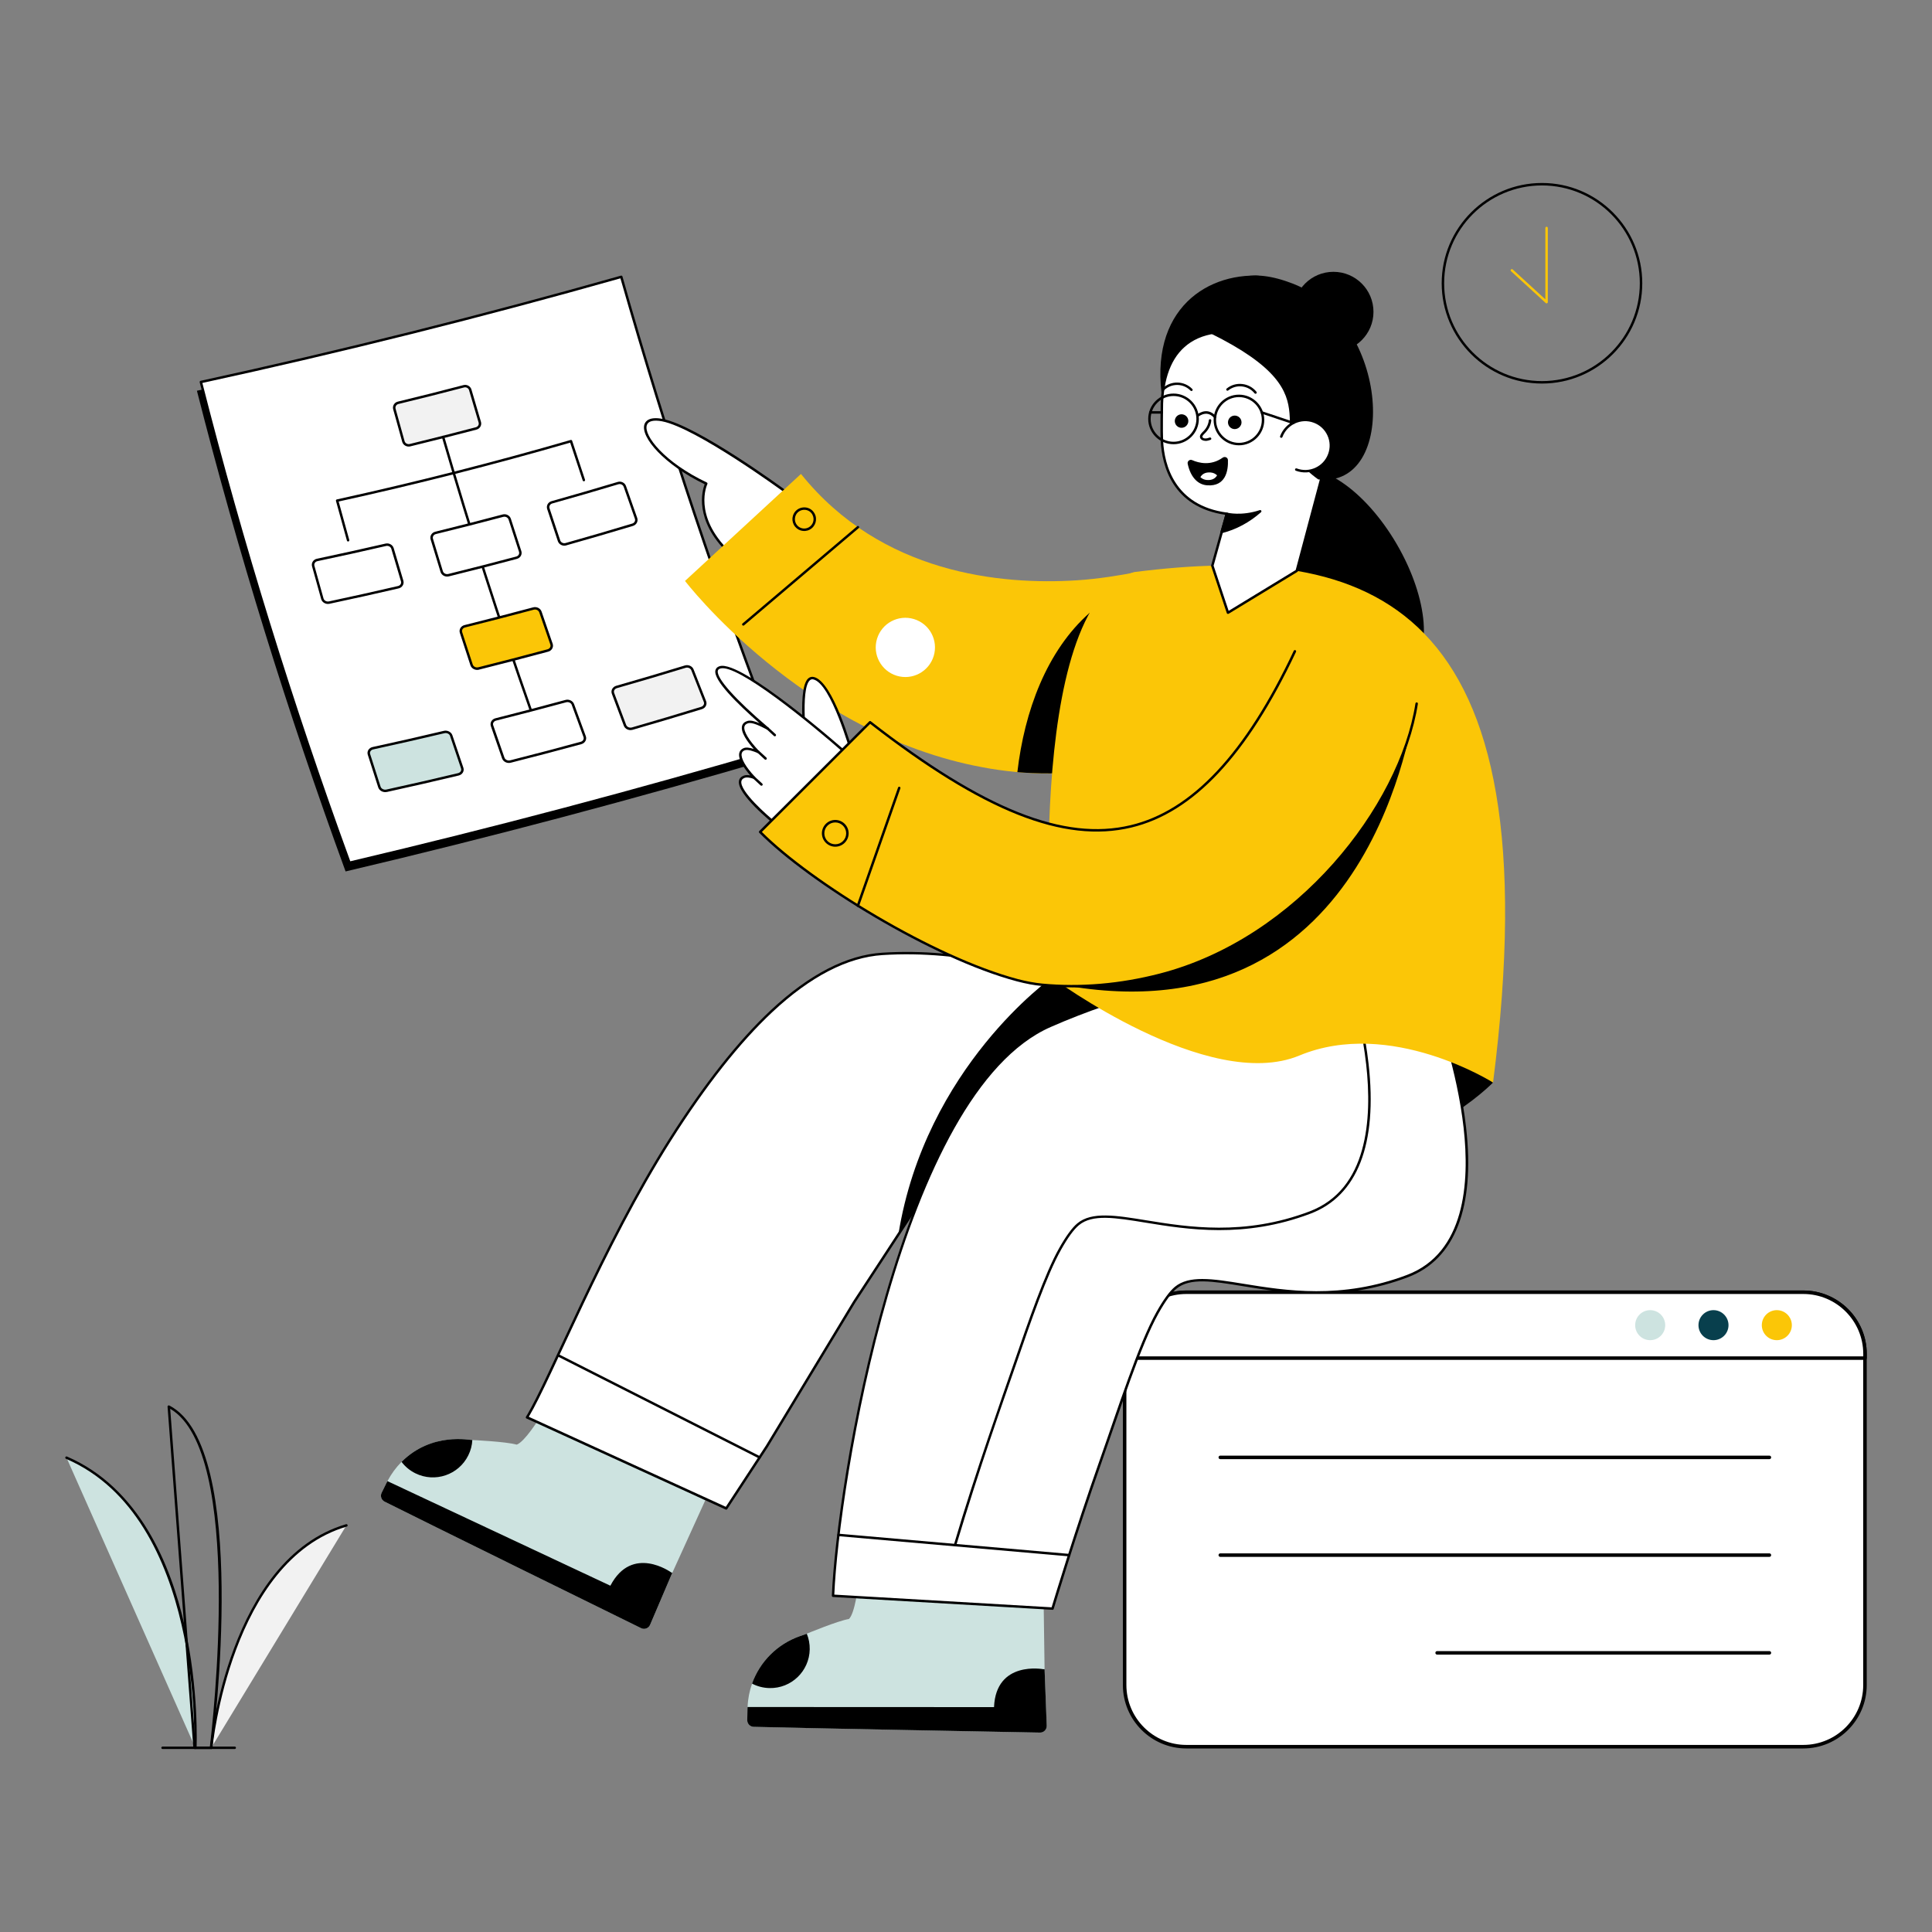 <?xml version="1.0" encoding="UTF-8"?>
<svg xmlns="http://www.w3.org/2000/svg" id="Layer_1" viewBox="0 0 550 550" width="420" height="420"><rect x="0" y="0" width="550" height="550" fill="#808080" stroke="none"/><defs><style>.cls-1{fill:#f2f2f2;}.cls-2{fill:#fbc607;}.cls-3{fill:#fff;}.cls-4{fill:#cde3e0;}.cls-5{fill:#083f4d;}</style></defs><path d="m370.4,170.81c9.07,15.57,22.52,24.64,30.04,20.25,7.53-4.39,6.27-20.55-2.8-36.13-9.07-15.57-22.52-24.64-30.05-20.25-7.52,4.38-6.27,20.55,2.8,36.12Z"/><path class="cls-4" d="m185.07,462.55c-.42.99-1.59,1.42-2.55.95-10.2-5.01-61.34-30.15-73.03-36.02-.92-.47-1.29-1.58-.84-2.5l1.44-2.92c.07-.14.14-.28.21-.41,1.07-2.05,2.43-3.89,4-5.48,8.59-8.6,19.59-6.16,20.16-6.22,0,0,9.58.43,12.63,1.31,0,0,0,0,0,0,2.27-.77,6.44-7.5,6.44-7.5l47.25,23.34-9.39,20.65-6.32,14.81Z"/><path d="m185.07,462.55c-.42.99-1.59,1.43-2.56.95-10.2-5.01-61.34-30.15-73.03-36.02-.92-.47-1.29-1.58-.84-2.5l1.44-2.92c.07-.14.14-.27.22-.41l63.46,29.77c6.19-11.84,17.29-3.8,17.29-3.8l.33.14-6.32,14.81Z"/><path d="m133.31,414.32c-2.75,5.56-9.49,7.85-15.05,5.1-1.6-.79-2.93-1.91-3.95-3.25,8.61-8.62,19.57-6.16,20.15-6.22-.07,1.48-.45,2.96-1.15,4.37Z"/><path class="cls-4" d="m297.98,491.28c.04,1.08-.83,1.97-1.91,1.94-11.38-.21-68.42-1.28-81.5-1.64-1.03-.03-1.85-.88-1.83-1.91l.06-3.26c0-.15,0-.31.02-.46.09-2.32.54-4.56,1.28-6.67,2.23-6.22,7.17-11.25,13.64-13.52l1.95-.69s8.86-3.68,11.99-4.18c0,0,0,0,0,0,1.73-1.66,2.62-9.54,2.62-9.54l52.75,1.09.32,22.72.6,16.11Z"/><path d="m297.98,491.28c.04,1.08-.83,1.97-1.91,1.95-11.37-.21-68.42-1.28-81.51-1.64-1.03-.03-1.85-.88-1.83-1.91l.06-3.26c0-.16,0-.31.02-.47l70.17.03c.55-13.36,14.03-10.79,14.03-10.79l.36-.02.61,16.11Z"/><path d="m230.51,469.54c-.11,6.21-5.24,11.15-11.45,11.02-1.79-.04-3.47-.49-4.97-1.27,2.23-6.22,7.16-11.25,13.64-13.52l1.95-.68c.56,1.37.86,2.87.83,4.45Z"/><path d="m56.06,111.24c11.64,45.78,25.74,91.46,42.32,136.84,0,0,0,0,0,0,41.59-9.8,82.33-20.63,122.26-32.39-17.13-44.48-32.09-89.33-44.9-134.4-38.85,11.01-78.72,21.04-119.68,29.95Z"/><path class="cls-3" d="m57.17,108.75c19.54,76.84,42.36,136.95,42.32,136.85,41.59-9.8,82.33-20.63,122.26-32.39-17.13-44.48-32.09-89.33-44.9-134.4-38.85,11.01-78.72,21.04-119.68,29.95Z"/><path d="m99.5,245.95c33.68-7.82,81.2-20.29,122.36-32.41.19-.06.3-.27.23-.46-16.98-44.11-32.09-89.32-44.89-134.37-.05-.19-.24-.29-.43-.24-39.5,11.19-79.76,21.27-119.66,29.94-.19.04-.31.24-.26.43,11.65,45.83,25.89,91.88,42.33,136.88.06.15.19.23.33.23Zm121.8-32.97c-40.1,11.81-81,22.64-121.58,32.21-16.34-44.77-30.51-90.58-42.11-136.17,39.69-8.64,79.72-18.66,119.01-29.78,12.75,44.84,27.78,89.83,44.68,133.74Z"/><path class="cls-1" d="m112.26,116.43c.85,3.09,1.7,6.17,2.57,9.26.22.78,1.05,1.25,1.87,1.05,6.31-1.53,12.59-3.12,18.84-4.77.8-.21,1.27-1.01,1.04-1.78-.92-3.07-1.82-6.13-2.71-9.2-.23-.77-1.05-1.23-1.85-1.02-6.19,1.62-12.42,3.19-18.67,4.7-.81.19-1.29.98-1.07,1.76Z"/><path d="m116.78,127.08c6.27-1.53,12.61-3.13,18.85-4.77,1.01-.26,1.57-1.27,1.29-2.22-.92-3.07-1.82-6.13-2.71-9.2-.28-.95-1.3-1.52-2.28-1.26-6.19,1.62-12.47,3.21-18.67,4.7-1,.24-1.59,1.22-1.33,2.19h0c.85,3.09,1.7,6.18,2.57,9.26.27.96,1.3,1.53,2.29,1.3Zm16.75-16c.89,3.07,1.8,6.14,2.72,9.21.17.57-.17,1.18-.79,1.34-6.23,1.64-12.56,3.24-18.83,4.77-.62.15-1.28-.21-1.45-.8-.87-3.08-1.72-6.17-2.57-9.26h0c-.16-.58.2-1.18.82-1.33,6.2-1.5,12.48-3.08,18.68-4.71.62-.16,1.25.19,1.43.78Zm-21.26,5.35h0,0Z"/><path class="cls-3" d="m89.16,161.13c.86,3.11,1.72,6.22,2.6,9.32.22.78,1.09,1.27,1.94,1.09,6.6-1.4,13.16-2.86,19.69-4.38.84-.2,1.33-.99,1.1-1.76-.93-3.09-1.84-6.18-2.75-9.27-.23-.78-1.09-1.25-1.92-1.06-6.48,1.5-12.98,2.93-19.52,4.31-.84.18-1.35.96-1.13,1.74Z"/><path d="m93.35,171.93c.14,0,.28-.01.42-.04,6.58-1.4,13.21-2.87,19.7-4.38,1.02-.24,1.65-1.22,1.36-2.2-.93-3.09-1.84-6.17-2.75-9.26-.28-.95-1.32-1.53-2.33-1.3-6.42,1.48-12.98,2.93-19.52,4.31-1.02.21-1.67,1.18-1.4,2.17h0c.86,3.11,1.73,6.22,2.6,9.32.23.82,1.05,1.38,1.92,1.38Zm18.05-15.69c.91,3.09,1.82,6.18,2.75,9.27.17.56-.18,1.16-.84,1.32-6.48,1.51-13.11,2.98-19.68,4.38-.68.14-1.36-.24-1.53-.84-.88-3.11-1.75-6.21-2.6-9.32,0,0,0,0,0,0-.15-.56.2-1.16.87-1.3,6.54-1.38,13.11-2.83,19.53-4.32.66-.15,1.33.22,1.51.82Z"/><path class="cls-3" d="m156.1,144.8c1,3.05,2.02,6.1,3.04,9.15.26.77,1.13,1.2,1.95.97,6.37-1.79,12.7-3.64,18.99-5.54.81-.25,1.25-1.06.98-1.82-1.07-3.03-2.14-6.06-3.19-9.09-.27-.76-1.13-1.19-1.93-.94-6.24,1.88-12.52,3.7-18.83,5.47-.81.23-1.27,1.03-1.01,1.8Z"/><path d="m161.19,155.26c6.35-1.79,12.74-3.65,19-5.54,1.01-.31,1.54-1.33,1.21-2.28-1.07-3.03-2.14-6.05-3.19-9.08-.33-.94-1.39-1.46-2.37-1.16-6.2,1.86-12.53,3.7-18.82,5.47-1.01.28-1.56,1.29-1.25,2.25,0,0,0,0,0,0,1,3.05,2.02,6.1,3.04,9.15.32.94,1.38,1.48,2.38,1.2Zm16.36-16.67c1.05,3.03,2.12,6.06,3.19,9.09.2.56-.12,1.18-.75,1.37-6.26,1.89-12.64,3.75-18.99,5.54-.64.18-1.33-.15-1.52-.75-1.03-3.05-2.04-6.1-3.04-9.15h0c-.19-.57.14-1.18.77-1.36,6.29-1.76,12.63-3.6,18.83-5.47.62-.19,1.3.13,1.5.72Zm-21.45,6.21h0,0Z"/><path d="m99.19,154.14c.19-.05.29-.25.24-.43-1.02-3.64-2.03-7.29-3.02-10.94,22.12-4.86,44.29-10.5,65.91-16.76,1.17,3.59,2.36,7.18,3.56,10.77.06.18.26.28.44.22.18-.06.28-.26.22-.44-1.24-3.69-2.46-7.39-3.66-11.08-.06-.18-.25-.28-.43-.23-21.83,6.33-44.22,12.02-66.55,16.92-.2.04-.31.24-.26.43,1.02,3.77,2.07,7.53,3.12,11.3.05.18.24.3.43.24Z"/><path d="m151.25,202.58c.18-.06.28-.26.21-.45-9.03-25.68-17.44-51.86-24.98-77.83-.05-.19-.25-.29-.43-.24-.19.05-.29.25-.24.43,7.55,25.98,15.96,52.18,25,77.87.07.19.27.28.45.21Z"/><path class="cls-3" d="m122.93,153.47c.93,3.08,1.87,6.16,2.82,9.24.24.78,1.11,1.24,1.95,1.03,6.48-1.6,12.93-3.26,19.35-4.97.83-.22,1.29-1.02,1.04-1.79-1-3.06-1.99-6.12-2.97-9.18-.25-.77-1.11-1.22-1.93-1-6.36,1.69-12.75,3.32-19.18,4.9-.83.2-1.31.99-1.07,1.77Z"/><path d="m127.78,164.08c6.46-1.59,12.97-3.27,19.35-4.97,1.04-.28,1.59-1.3,1.28-2.24-1-3.06-1.99-6.12-2.97-9.18-.3-.95-1.36-1.5-2.35-1.23-6.36,1.69-12.81,3.34-19.17,4.9-1.05.26-1.61,1.27-1.33,2.21h0c.93,3.08,1.87,6.16,2.82,9.24.29.95,1.35,1.52,2.36,1.27Zm17-16.17c.98,3.06,1.97,6.12,2.97,9.18.18.57-.15,1.18-.8,1.35-6.38,1.7-12.88,3.37-19.34,4.96-.66.16-1.34-.19-1.53-.79-.95-3.08-1.89-6.16-2.82-9.24-.17-.57.17-1.17.82-1.33,6.37-1.56,12.83-3.21,19.19-4.9.63-.17,1.31.17,1.51.77Zm-21.85,5.56h0,0Z"/><path class="cls-2" d="m131.23,180.06c.99,3.07,1.99,6.15,3.01,9.22.26.77,1.15,1.23,2,1.02,6.6-1.65,13.18-3.36,19.71-5.12.84-.23,1.31-1.04,1.04-1.8-1.06-3.05-2.11-6.1-3.16-9.16-.26-.77-1.15-1.21-1.99-.99-6.48,1.74-13,3.42-19.55,5.05-.84.21-1.32,1.01-1.07,1.78Z"/><path d="m136.33,190.64c6.52-1.63,13.15-3.35,19.72-5.12,1.02-.27,1.62-1.29,1.28-2.26-1.06-3.05-2.11-6.1-3.15-9.15-.32-.94-1.4-1.48-2.41-1.21-6.51,1.74-13.08,3.44-19.54,5.05-1.03.26-1.64,1.26-1.32,2.23.99,3.07,1.99,6.15,3.01,9.22.32.95,1.41,1.5,2.42,1.25Zm17.18-16.31c1.04,3.05,2.09,6.11,3.16,9.16.2.58-.17,1.18-.8,1.35-6.57,1.77-13.2,3.49-19.71,5.12-.68.17-1.38-.18-1.58-.79-1.01-3.07-2.02-6.14-3.01-9.22h0c-.18-.56.16-1.17.83-1.33,6.46-1.61,13.04-3.3,19.55-5.05.66-.18,1.36.16,1.56.76Z"/><path class="cls-3" d="m140.07,206.6c1.05,3.07,2.12,6.13,3.19,9.2.27.77,1.19,1.22,2.06,1,6.73-1.7,13.42-3.46,20.08-5.28.86-.24,1.32-1.04,1.04-1.81-1.12-3.04-2.24-6.09-3.34-9.13-.28-.76-1.19-1.2-2.04-.97-6.6,1.79-13.24,3.53-19.91,5.21-.86.22-1.34,1.02-1.07,1.79Z"/><path d="m145.41,217.13c6.71-1.7,13.46-3.47,20.08-5.28,1.04-.29,1.63-1.3,1.28-2.27-1.12-3.04-2.24-6.09-3.34-9.13-.34-.94-1.45-1.47-2.46-1.19-6.57,1.78-13.27,3.54-19.91,5.21-1.05.26-1.65,1.27-1.32,2.24,1.05,3.07,2.12,6.14,3.19,9.2.33.94,1.44,1.49,2.47,1.22Zm17.36-16.44c1.1,3.05,2.22,6.09,3.34,9.13.21.59-.16,1.18-.8,1.35-6.62,1.81-13.37,3.58-20.07,5.28-.69.18-1.43-.17-1.64-.78-1.08-3.06-2.14-6.13-3.19-9.2h0c-.21-.59.19-1.17.83-1.33,6.64-1.67,13.34-3.42,19.92-5.21.68-.19,1.4.15,1.62.75Z"/><path class="cls-1" d="m174.51,197.39c1.13,3.04,2.26,6.07,3.41,9.1.29.76,1.21,1.18,2.06.94,6.61-1.9,13.18-3.86,19.72-5.87.84-.26,1.28-1.08.98-1.84-1.2-3.01-2.38-6.02-3.56-9.03-.3-.75-1.21-1.16-2.05-.91-6.48,1.99-13,3.92-19.55,5.79-.84.24-1.3,1.05-1.01,1.82Z"/><path d="m180.09,207.76c6.62-1.91,13.26-3.88,19.72-5.87,1.02-.31,1.58-1.34,1.2-2.3-1.2-3.01-2.38-6.02-3.56-9.03-.36-.92-1.47-1.42-2.47-1.12-6.46,1.98-13.04,3.93-19.55,5.79-1.02.29-1.61,1.31-1.25,2.28h0c1.13,3.04,2.27,6.07,3.41,9.1.35.93,1.47,1.45,2.49,1.15Zm16.71-16.95c1.17,3.01,2.36,6.02,3.56,9.03.23.57-.12,1.18-.76,1.38-6.46,1.99-13.09,3.96-19.71,5.87-.68.19-1.41-.13-1.64-.73-1.15-3.03-2.28-6.06-3.41-9.1-.22-.59.15-1.18.78-1.36,6.52-1.86,13.1-3.81,19.56-5.79.67-.2,1.39.12,1.62.7Zm-22.29,6.57h0,0Z"/><path class="cls-4" d="m105.03,214.77c.98,3.1,1.97,6.2,2.97,9.29.25.78,1.17,1.26,2.05,1.06,6.84-1.5,13.65-3.06,20.43-4.68.87-.21,1.36-1,1.1-1.78-1.05-3.08-2.09-6.15-3.12-9.23-.26-.77-1.17-1.24-2.04-1.03-6.72,1.59-13.47,3.13-20.26,4.61-.87.19-1.38.98-1.14,1.76Z"/><path d="m110.13,225.46c6.82-1.5,13.7-3.07,20.43-4.68,1.06-.25,1.69-1.25,1.35-2.23-1.05-3.07-2.09-6.15-3.12-9.23-.32-.94-1.41-1.51-2.45-1.26-6.69,1.59-13.5,3.14-20.25,4.6-1.07.23-1.7,1.22-1.39,2.2h0c.98,3.1,1.97,6.2,2.97,9.29.31.96,1.42,1.53,2.46,1.3Zm18-15.92c1.03,3.08,2.07,6.16,3.12,9.23.2.59-.2,1.17-.85,1.33-6.73,1.61-13.6,3.18-20.42,4.67-.7.15-1.44-.22-1.64-.83-1-3.1-1.99-6.19-2.97-9.29h0c-.19-.59.22-1.17.88-1.31,6.75-1.47,13.57-3.02,20.27-4.61.69-.17,1.42.19,1.62.8Z"/><path class="cls-3" d="m223.23,139.69s-24.84-18.22-34.69-20.1c-9.86-1.88-4.21,10.15,12.52,18.08,0,0-4.46,8.98,6.45,19.59"/><path d="m207.75,157.5c.13-.14.13-.36,0-.49-10.59-10.29-6.43-19.1-6.38-19.19.09-.17.01-.39-.16-.47-12.02-5.7-18.05-13.35-17.07-16.33.38-1.16,1.92-1.54,4.34-1.08,9.67,1.85,34.3,19.86,34.55,20.04.16.11.38.08.49-.08.11-.16.08-.37-.08-.49-1.02-.75-25.01-18.28-34.84-20.16-3.79-.72-4.85.66-5.14,1.55-1.18,3.62,5.56,11.47,17.14,17.04-.67,1.74-3.15,10.14,6.66,19.67.14.14.36.13.5,0Z"/><path class="cls-2" d="m195,165.37s33.4,43.64,84.79,53.07c1.38.26,2.79.5,4.21.7,3.37.49,6.8.82,10.3.98,3.33.16,6.72.16,10.18,0l18.31-57.1c-3.49.66-9.8,1.78-16.33,2.19-21.43,1.35-55.57-1.81-78.44-30.29l-33.01,30.46Z"/><path d="m289.61,219.81c1.4.12,2.83.21,4.26.27,3.4.15,6.84.12,10.35-.07l5.99-45.57c-12.25,10.81-18.58,28.01-20.59,45.38Z"/><path d="m211.83,178.02l32.63-27.67c.15-.12.17-.35.04-.49-.13-.15-.35-.16-.49-.04l-32.63,27.67c-.15.12-.17.35-.04.49.12.15.34.17.49.04Z"/><path class="cls-3" d="m255.28,192.37c4.45,1.36,9.16-1.16,10.52-5.6,1.36-4.46-1.14-9.17-5.6-10.53-4.45-1.36-9.17,1.14-10.53,5.61-1.36,4.44,1.16,9.16,5.61,10.52Z"/><path d="m230.52,150.77c1.65-.88,2.26-2.92,1.39-4.55-1.41-2.66-5.31-2.24-6.18.6-.26.86-.17,1.76.25,2.56.87,1.64,2.89,2.27,4.54,1.39Zm.77-4.22c.69,1.29.21,2.9-1.1,3.6-1.29.69-2.9.22-3.59-1.1-.33-.63-.4-1.35-.19-2.03.69-2.25,3.77-2.58,4.89-.48Z"/><path class="cls-3" d="m320.17,385.43v94.25c0,9.7,7.87,17.56,17.56,17.56h175.64c9.7,0,17.56-7.87,17.56-17.56v-94.25c0-9.7-7.86-17.56-17.56-17.56h-175.64c-9.69,0-17.56,7.87-17.56,17.56Z"/><path d="m337.72,497.75h175.64c9.96,0,18.06-8.1,18.06-18.06v-94.25c0-9.96-8.1-18.06-18.06-18.06h-175.64c-9.96,0-18.06,8.1-18.06,18.06v94.25c0,9.96,8.1,18.06,18.06,18.06Zm175.64-129.38c9.41,0,17.06,7.66,17.06,17.06v94.25c0,9.41-7.65,17.06-17.06,17.06h-175.64c-9.41,0-17.06-7.66-17.06-17.06v-94.25c0-9.41,7.65-17.06,17.06-17.06h175.64Z"/><path class="cls-3" d="m320.17,386.63v-1.2c0-9.7,7.87-17.56,17.56-17.56h175.64c9.7,0,17.56,7.87,17.56,17.56v1.2h-210.76Z"/><path d="m320.17,387.13h210.76c.28,0,.5-.22.5-.5v-1.2c0-9.96-8.1-18.06-18.06-18.06h-175.64c-9.96,0-18.06,8.1-18.06,18.06v1.2c0,.28.22.5.5.5Zm210.26-1h-209.76v-.7c0-9.41,7.65-17.06,17.06-17.06h175.64c9.41,0,17.06,7.66,17.06,17.06v.7Z"/><path class="cls-2" d="m501.55,377.25c0,2.36,1.91,4.27,4.27,4.27s4.28-1.91,4.28-4.27-1.92-4.28-4.28-4.28-4.27,1.92-4.27,4.28Z"/><path class="cls-5" d="m483.52,377.25c0,2.36,1.91,4.27,4.27,4.27s4.28-1.91,4.28-4.27-1.92-4.28-4.28-4.28-4.27,1.92-4.27,4.28Z"/><path class="cls-4" d="m465.5,377.25c0,2.36,1.91,4.27,4.27,4.27s4.28-1.91,4.28-4.27-1.92-4.28-4.28-4.28-4.27,1.92-4.27,4.28Z"/><path d="m425.04,308.18s-22.28,22.64-45.06,15.72c-22.78-6.93-19.48-54.32,0-50.02,19.48,4.3,45.06,34.3,45.06,34.3Z"/><path class="cls-3" d="m320.76,354.63c-20.16-.35-33.25-6.05-41.29-11.64-8-5.56-11-11-11-11l-12.72,19.44-12.6,19.24-24.84,41.05-11.57,17.67-56.71-25.92c6.61-10.76,21.2-48.22,40.67-78.94,8.82-13.92,18.58-27.01,28.96-36.71,10.04-9.39,20.66-15.6,31.56-16.29,47.05-2.99,87.25,25.54,87.25,25.54l15.44,2.79s1.46,55.36-33.16,54.76Z"/><path d="m207.04,429.6l11.57-17.67,24.84-41.06,25.01-38.2c.93,1.47,4.12,5.98,10.81,10.63,7.39,5.14,20.58,11.34,41.48,11.7h0c7.68.13,14.17-2.46,19.35-7.69,14.84-14.97,14.17-47.1,14.16-47.42,0-.17-.12-.31-.29-.34l-15.36-2.78c-1.86-1.29-41.64-28.47-87.41-25.56-10.15.64-20.84,6.16-31.78,16.38-9.29,8.69-19.06,21.06-29.02,36.78-19.45,30.71-34.09,68.24-40.67,78.95-.11.18-.04.41.15.5l56.71,25.92c.16.07.34.02.44-.13Zm61.14-97.79l-25.32,38.68-24.84,41.06-11.4,17.41-56.08-25.63c6.7-11.18,21.23-48.25,40.46-78.6,9.93-15.67,19.65-28,28.9-36.64,10.81-10.11,21.36-15.56,31.34-16.2,46.4-2.95,86.63,25.19,87.03,25.48.04.03.09.05.14.06l15.16,2.74c.03,3.21-.07,32.62-13.96,46.63-5.05,5.1-11.37,7.61-18.84,7.49h0c-20.73-.36-33.79-6.49-41.1-11.58-7.83-5.44-10.86-10.83-10.89-10.88-.13-.23-.46-.24-.6-.02Zm52.58,22.83h0,0Z"/><path d="m312.25,305.37l-32.78,37.63c-8-5.56-11-11-11-11l-12.72,19.44c7.67-47.76,43.72-73.13,43.72-73.13l18.04,2.84-5.25,24.22Z"/><path class="cls-3" d="m400.69,363.27c-32.38,12.28-56.59-4.46-66,3.33-1.54,1.28-3.29,3.74-5.15,7.06-5.11,9.08-10.91,27.34-16.23,42.4-7.55,21.38-13.66,41.87-13.66,41.87l-62.48-3.65c1.17-29.99,18.63-143.24,61.79-162.22,43.15-18.98,91.91-20.74,91.91-20.74l18.22,16.64s23.98,63.03-8.39,75.31Z"/><path d="m299.64,458.28c.15,0,.29-.1.33-.25.06-.2,6.2-20.72,13.66-41.85,5.38-15.23,11.12-33.31,16.21-42.35,1.92-3.42,3.63-5.77,5.07-6.96,3.84-3.18,10.21-2.15,19.02-.71,11.85,1.93,28.07,4.57,46.88-2.56h0c13.4-5.08,19.13-19.82,16.56-42.62-1.93-17.14-7.9-32.98-7.96-33.14-.02-.05-.05-.1-.09-.13l-18.22-16.64c-.07-.06-.16-.09-.25-.09-.49.02-49.32,1.97-92.04,20.77-43.07,18.93-60.82,132.17-62,162.52,0,.19.14.35.33.36l62.48,3.65s.01,0,.02,0Zm42.65-94.18c-3.19,0-5.83.58-7.83,2.23-1.51,1.25-3.27,3.66-5.24,7.16-5.16,9.17-11.03,27.67-16.26,42.46-7,19.84-12.84,39.14-13.59,41.62l-61.86-3.62c1.3-30.75,18.97-142.84,61.57-161.57,41.45-18.24,88.69-20.57,91.64-20.7l18.05,16.48c.45,1.22,6.04,16.46,7.89,32.9,1.76,15.65.4,35.62-16.11,41.88h0c-18.64,7.07-34.75,4.44-46.52,2.53-4.44-.72-8.4-1.37-11.75-1.37Z"/><path d="m272.22,439.94c6.87-22.89,13.14-40.29,16.93-51.27,4.36-12.64,8.87-25.71,12.93-32.93,1.92-3.42,3.63-5.77,5.07-6.96,3.84-3.18,10.21-2.15,19.02-.71,11.85,1.93,28.07,4.57,46.88-2.56,13.4-5.08,19.13-19.82,16.56-42.62-1.93-17.14-7.9-32.98-7.96-33.14-.07-.18-.27-.27-.45-.2-.18.07-.27.27-.2.45.06.16,6,15.92,7.92,32.98,1.76,15.65.4,35.62-16.11,41.88-18.64,7.07-34.75,4.44-46.52,2.53-8.65-1.41-15.49-2.52-19.58.86-1.51,1.25-3.27,3.66-5.24,7.16-4.09,7.27-8.61,20.38-12.98,33.04-2.86,8.28-10.91,30.92-16.94,51.29-.06.19.05.38.24.44.18.06.38-.05.43-.24Z"/><path class="cls-2" d="m299.47,278.31s44.47,32.95,70.43,22.18c25.95-10.78,55.14,7.69,55.14,7.69,17.72-138.32-35.63-153.77-102.17-145.32-31.97,9.6-23.33,115.29-23.39,115.45Z"/><path d="m391,88.78c0,6.29-5.11,11.4-11.4,11.4s-11.4-5.11-11.4-11.4c0-6.31,5.11-11.4,11.4-11.4,6.29,0,11.4,5.09,11.4,11.4Z"/><path d="m357.45,78.45c-16.42-.15-32.58,12.57-25.35,41.05,7.22,28.48,30.84-32.43,30.84-32.43,0,0,.85-8.57-5.48-8.62Z"/><path class="cls-3" d="m330.77,114.85c.76-21.72,17.3-23.06,30.25-17.87,12.89,5.17,20.58,20.35,17.1,33.88-.73,2.87.33.38-1.22,2.6l-7.75,29.05-19.58,11.92-4.45-13.39,4.12-14.76s.07.02.09.03c-.02-.02-.05-.02-.09-.04-14.81-1.96-18.06-13.09-18.48-20.68-.15-2.68,0-10.73,0-10.73Z"/><path d="m349.76,174.73l19.58-11.92c.08-.05.13-.12.16-.21l7.73-28.99c.52-.75.69-.87.71-.88.08-.01.23-.12.23-.35,0-.12.04-.46.29-1.44,3.51-13.67-4.25-29.05-17.31-34.29-8.74-3.51-16.97-3.43-22.57.21-5.11,3.33-7.85,9.37-8.16,17.97h0c0,.09-.15,8.1,0,10.76.38,6.91,3.28,18.76,18.39,20.96l-4.02,14.39c-.02.07-.02.14,0,.2l4.45,13.39c.07.21.32.31.51.19Zm19.09-12.45l-19.08,11.62-4.28-12.87,4.03-14.42c.24-.15.24-.53-.11-.65-.04-.02-.07-.03-.12-.04-14.95-1.98-17.81-13.6-18.17-20.35-.14-2.62,0-10.51,0-10.7.29-8.36,2.93-14.21,7.84-17.41,5.41-3.52,13.4-3.57,21.93-.15,12.75,5.12,20.32,20.13,16.9,33.47-.21.82-.28,1.22-.3,1.42-.16.14-.42.42-.87,1.06-.07.1.29-1.15-7.76,29.02Z"/><path d="m375.28,136.48c22.84,2.7,20.69-44.87-7.15-55.7-25.01-9.73-23.6,14.08-23.6,14.08,38.2,18.81,11.72,28.05,30.75,41.62h0Z"/><path class="cls-3" d="m364.75,124.29c1.39-3.76,5.61-5.69,9.37-4.27,3.78,1.4,5.71,5.62,4.29,9.37-1.4,3.78-5.62,5.71-9.39,4.29"/><path d="m378.74,129.51c.72-1.9.64-3.97-.2-5.82-.85-1.87-2.38-3.29-4.3-4-3.91-1.48-8.35.51-9.82,4.48-.07.18.03.38.21.45.18.07.38-.03.45-.21,1.32-3.55,5.31-5.43,8.92-4.07,1.75.65,3.13,1.94,3.9,3.63.77,1.69.83,3.57.18,5.29-1.33,3.6-5.34,5.44-8.94,4.09-.18-.07-.38.02-.45.2-.07.18.02.38.2.45,3.97,1.49,8.38-.54,9.84-4.5Z"/><path d="m338.15,120.57c-.4.99-1.52,1.47-2.5,1.08-.99-.4-1.47-1.52-1.07-2.51.4-.99,1.52-1.46,2.51-1.06.98.39,1.46,1.51,1.07,2.49Z"/><path d="m339.42,111.23c.14-.13.14-.36,0-.49-2.31-2.39-6.14-2.45-8.53-.14-.14.13-.14.36,0,.49.14.14.36.14.5,0,2.12-2.05,5.5-1.99,7.54.12.14.14.36.14.5,0Z"/><path d="m353.29,120.94c-.4.99-1.52,1.47-2.5,1.08-.99-.4-1.47-1.52-1.07-2.51.4-.99,1.52-1.46,2.51-1.06.98.39,1.46,1.51,1.07,2.49Z"/><path d="m357.64,112.03c.15-.12.17-.34.05-.49-1.01-1.26-2.45-2.04-4.05-2.22-1.61-.18-3.18.28-4.43,1.29-.15.12-.17.34-.05.49.12.15.34.17.49.05,1.11-.89,2.5-1.3,3.92-1.14,1.42.16,2.69.85,3.58,1.96.12.15.34.17.49.05Z"/><path d="m349.25,146.28s4.06,1.08,9.5-.72c-3.42,3.01-7.09,4.89-10.97,5.88.05-.18,1.51-5.3,1.47-5.16Z"/><path d="m347.86,151.78c4.05-1.03,7.8-3.04,11.12-5.96.28-.25.03-.71-.34-.6-5.27,1.75-9.27.73-9.3.72-.19-.05-.38.06-.43.24l-1.47,5.16c-.07.26.16.5.42.44Zm9.38-5.42c-2.74,2.14-5.75,3.68-8.96,4.58l1.21-4.25c.96.19,3.89.62,7.75-.34Z"/><path d="m343.18,125.52c.52,0,1-.16,1.42-.3.18-.06.28-.26.22-.44-.06-.18-.26-.28-.44-.22-.41.13-.81.27-1.25.26-.38,0-.72-.17-.81-.38-.13-.31.31-.73.67-1.08,1.06-1.03,1.69-2.3,1.84-3.64.02-.19-.12-.36-.31-.39-.21-.02-.37.12-.39.31-.13,1.17-.69,2.3-1.58,3.16-.53.51-1.18,1.15-.88,1.89.22.54.88.8,1.44.81.02,0,.04,0,.06,0Z"/><path d="m349.57,130.99c.05,1.42-.08,3.39-.97,4.91-.84,1.42-2.31,2.44-4.9,2.26-1.29-.08-2.36-.6-3.2-1.39-1.23-1.15-2-2.88-2.39-4.75-.16-.73.6-1.34,1.28-1.03,1.91.84,5.32,1.68,8.68-.7.61-.44,1.49-.06,1.5.7Z"/><path class="cls-3" d="m346.48,135.32c-.49.84-1.36,1.44-2.88,1.33-.76-.05-1.39-.35-1.88-.82.49-.84,1.36-1.44,2.88-1.33.76.05,1.39.35,1.88.82Z"/><path d="m352.7,126.77c3.98,0,7.21-3.23,7.21-7.21s-3.23-7.21-7.21-7.21-7.21,3.23-7.21,7.21,3.23,7.21,7.21,7.21Zm0-13.72c3.59,0,6.51,2.92,6.51,6.51s-2.92,6.51-6.51,6.51-6.51-2.92-6.51-6.51,2.92-6.51,6.51-6.51Z"/><path d="m334.08,126.46c3.98,0,7.21-3.23,7.21-7.21s-3.23-7.21-7.21-7.21-7.21,3.23-7.21,7.21,3.23,7.21,7.21,7.21Zm0-13.72c3.59,0,6.51,2.92,6.51,6.51s-2.92,6.51-6.51,6.51-6.51-2.92-6.51-6.51,2.92-6.51,6.51-6.51Z"/><path d="m345.89,119.06c.08,0,.17-.03.23-.09.14-.13.16-.35.03-.49-1.55-1.71-3.35-1.88-5.36-.49-.16.11-.2.33-.09.49.11.16.33.2.49.09,1.7-1.17,3.15-1.04,4.44.38.07.08.16.12.26.12Z"/><path d="m368.5,120.52c.06-.18-.04-.38-.22-.44l-8.95-2.99c-.18-.06-.38.04-.44.22-.06.18.04.38.22.44l8.95,2.99c.19.06.38-.04.44-.22Z"/><path d="m327.47,117.76h3.24c.19,0,.35-.16.35-.35s-.16-.35-.35-.35h-3.24c-.19,0-.35.16-.35.35s.16.35.35.35Z"/><path d="m304.37,443.06c.18,0,.33-.14.35-.32.02-.19-.13-.36-.32-.38l-65.66-5.75c-.18-.02-.36.13-.38.32-.02.19.13.36.32.38l65.66,5.75s.02,0,.03,0Z"/><path d="m216.56,415.05c.09-.17.02-.38-.15-.47l-57.08-28.92c-.17-.09-.38-.02-.47.15-.09.17-.02.38.15.47l57.08,28.92c.18.09.39.02.47-.15Z"/><path d="m347.39,415.39h156.32c.28,0,.5-.22.5-.5s-.22-.5-.5-.5h-156.32c-.28,0-.5.22-.5.5s.22.5.5.5Z"/><path d="m347.39,443.21h156.32c.28,0,.5-.22.5-.5s-.22-.5-.5-.5h-156.32c-.28,0-.5.22-.5.5s.22.5.5.5Z"/><path d="m409.12,471.03h94.59c.28,0,.5-.22.5-.5s-.22-.5-.5-.5h-94.59c-.28,0-.5.22-.5.5s.22.5.5.5Z"/><path class="cls-4" d="m55.61,497.56s3.05-65.44-36.68-82.59"/><path d="m55.61,497.91c.19,0,.34-.15.35-.33,0-.16.72-16.62-3.45-34.96-3.85-16.96-12.78-39.05-33.44-47.97-.17-.08-.38,0-.46.18-.08.18,0,.38.18.46,39.05,16.85,36.5,81.6,36.47,82.25,0,.19.14.36.33.37,0,0,.01,0,.02,0Z"/><path class="cls-1" d="m60.13,497.56s4.88-53.41,38.48-63.31"/><path d="m60.48,497.59c.05-.53,5.25-53.29,38.23-63.01.19-.05.29-.25.24-.43-.05-.18-.25-.29-.43-.24-33.44,9.85-38.68,63.08-38.73,63.62-.02.19.12.36.32.38.19.02.36-.12.38-.32Z"/><path d="m55.39,497.91h4.67c.18,0,.32-.13.35-.31.45-3.49,10.75-85.68-12.2-97.48-.25-.12-.53.07-.51.34l7.34,97.13c.01.18.17.32.35.32Zm4.36-.7h-4.04l-7.26-96.16c21.11,12.29,11.98,90.6,11.3,96.16Z"/><path d="m46.28,497.91h20.54c.19,0,.35-.16.35-.35s-.16-.35-.35-.35h-20.54c-.19,0-.35.16-.35.35s.16.35.35.35Z"/><path d="m438.97,109.19c15.74,0,28.55-12.81,28.55-28.55s-12.81-28.55-28.55-28.55-28.55,12.81-28.55,28.55,12.81,28.55,28.55,28.55Zm0-56.4c15.36,0,27.85,12.49,27.85,27.85s-12.49,27.85-27.85,27.85-27.85-12.49-27.85-27.85,12.49-27.85,27.85-27.85Z"/><path class="cls-2" d="m440.63,86.02v-21.12c0-.19-.16-.35-.35-.35s-.35.16-.35.35v20.32l-9.3-8.52c-.14-.13-.36-.12-.49.02-.13.14-.12.36.02.49l9.88,9.06c.22.21.59.05.59-.26Z"/><path class="cls-3" d="m242.49,214.32s-5.57-20.12-10.92-21.25c-5.35-1.13-1.61,24.34-1.61,24.34"/><path d="m230.01,217.76c.19-.03.32-.21.3-.4-.84-5.74-2.45-21.18.21-23.67.29-.27.6-.36.99-.28,5.08,1.07,10.6,20.8,10.66,21,.05.19.24.3.43.24.19-.05.29-.24.24-.43-.23-.83-5.69-20.34-11.19-21.5-.6-.13-1.16.03-1.61.45-3.46,3.25-.54,23.42-.42,24.28.03.19.21.32.4.3Z"/><path class="cls-3" d="m240.95,214.47s-29.84-26.38-35.99-24.51c-4.83,1.47,9.29,13.79,13.55,17.42-2.43-1.28-4.44-2.19-5.64-1.82-3.03.92-.43,4.95,2.99,8.51-1.72-.74-3.14-1.15-4.04-.78-2.36.98-.5,4.57,2.85,8.1-1.13-.38-2.09-.53-2.76-.29-5.46,1.98,9.17,13.64,9.17,13.64l8.98,7.34"/><path d="m230.32,242.29c.12-.15.1-.37-.05-.49l-8.98-7.34c-3.01-2.4-10.71-9.23-10.24-12.04.08-.46.39-.79.97-1,.54-.19,1.36-.1,2.53.29.15.05.32,0,.41-.14.09-.14.07-.31-.04-.43-2.61-2.75-4.06-5.28-3.78-6.62.09-.42.35-.72.81-.91.9-.37,2.58.26,3.77.77.15.06.33.01.43-.12.09-.14.08-.32-.04-.44-2.96-3.08-4.52-5.71-4.18-7.01.12-.44.46-.74,1.04-.92,1.14-.35,3.37.75,5.38,1.8.16.08.35.03.45-.11.1-.15.07-.35-.06-.46-9.44-8.04-14.82-14.07-14.39-16.14.04-.21.16-.5.72-.67,4.72-1.43,25.38,15.36,35.66,24.44.15.13.37.11.49-.03s.11-.37-.03-.49c-1.22-1.08-30.07-26.49-36.32-24.58-.84.26-1.12.79-1.21,1.2-.58,2.77,6.1,9.38,12.57,15.05-1.49-.65-2.61-.91-3.46-.65-.83.25-1.34.73-1.52,1.41-.47,1.78,1.56,4.56,3.33,6.56-1.32-.44-2.23-.51-2.9-.23-.67.28-1.09.76-1.23,1.41-.4,1.89,1.66,4.66,3.14,6.35-.75-.15-1.33-.13-1.81.04-.83.3-1.3.82-1.42,1.54-.61,3.73,9.36,11.79,10.5,12.7l8.98,7.34c.15.12.37.1.49-.05Z"/><line class="cls-3" x1="214.65" y1="221.38" x2="216.77" y2="223.33"/><path d="m217.03,223.57c.13-.14.12-.36-.02-.49l-2.12-1.95c-.14-.13-.36-.12-.5.02-.13.14-.12.36.02.49l2.12,1.95c.14.13.36.12.5-.02Z"/><line class="cls-3" x1="215.83" y1="213.98" x2="217.95" y2="215.93"/><path d="m218.2,216.17c.13-.14.12-.36-.02-.49l-2.12-1.95c-.14-.13-.36-.12-.5.02-.13.14-.12.36.02.49l2.12,1.95c.14.13.36.12.5-.02Z"/><line class="cls-3" x1="218.45" y1="207.32" x2="220.57" y2="209.27"/><path d="m220.83,209.5c.13-.14.12-.36-.02-.49l-2.12-1.95c-.14-.13-.36-.12-.5.02-.13.14-.12.36.02.49l2.12,1.95c.14.13.36.12.5-.02Z"/><path d="m304.42,280.74c87.7,14.54,97.25-78.94,98.26-77.16l-98.26,77.16Z"/><path class="cls-2" d="m216.39,236.84c14.8,14.94,50.13,36.05,73.19,42.2,2.5.66,4.87,1.11,7.07,1.31,11.37,1.06,22.72-.06,33.55-2.85,39.18-10.11,68.51-47.87,73.09-77.19l-34.66-14.9c-31.93,67.69-68.38,61.09-120.94,20.2l-31.3,31.23Z"/><path d="m305.21,281.1c8.27,0,16.68-1.09,25.08-3.26,39.42-10.17,68.77-48.13,73.35-77.48.03-.19-.1-.37-.29-.4-.19-.03-.37.1-.4.29-4.55,29.13-33.68,66.81-72.83,76.91-11.25,2.9-22.49,3.86-33.43,2.84-2.11-.2-4.47-.63-7.02-1.3-23.83-6.35-58.54-27.63-72.78-41.86l30.83-30.77c32.19,25,55.12,34.11,74.32,29.52,17.68-4.22,33.03-20.59,46.91-50.03.08-.17,0-.38-.17-.47-.17-.08-.38,0-.47.17-13.79,29.24-28.98,45.48-46.44,49.65-19.02,4.54-41.83-4.58-73.97-29.58-.14-.11-.34-.1-.46.03l-31.3,31.23c-.14.14-.14.36,0,.49,14.15,14.29,49.27,35.87,73.35,42.29,2.58.68,4.98,1.13,7.13,1.32,2.84.26,5.71.4,8.59.4Z"/><path d="m244.56,257.96l11.76-33.53c.06-.18-.03-.38-.21-.45-.19-.06-.38.03-.45.21l-11.76,33.53c-.06.18.03.38.21.45.19.06.38-.04.45-.21Z"/><path d="m237.78,241.04c2.1,0,3.81-1.71,3.81-3.81s-1.71-3.81-3.81-3.81-3.8,1.71-3.8,3.81,1.71,3.81,3.8,3.81Zm0-6.91c1.71,0,3.11,1.39,3.11,3.11s-1.39,3.11-3.11,3.11-3.11-1.39-3.11-3.11,1.39-3.11,3.11-3.11Z"/></svg>
